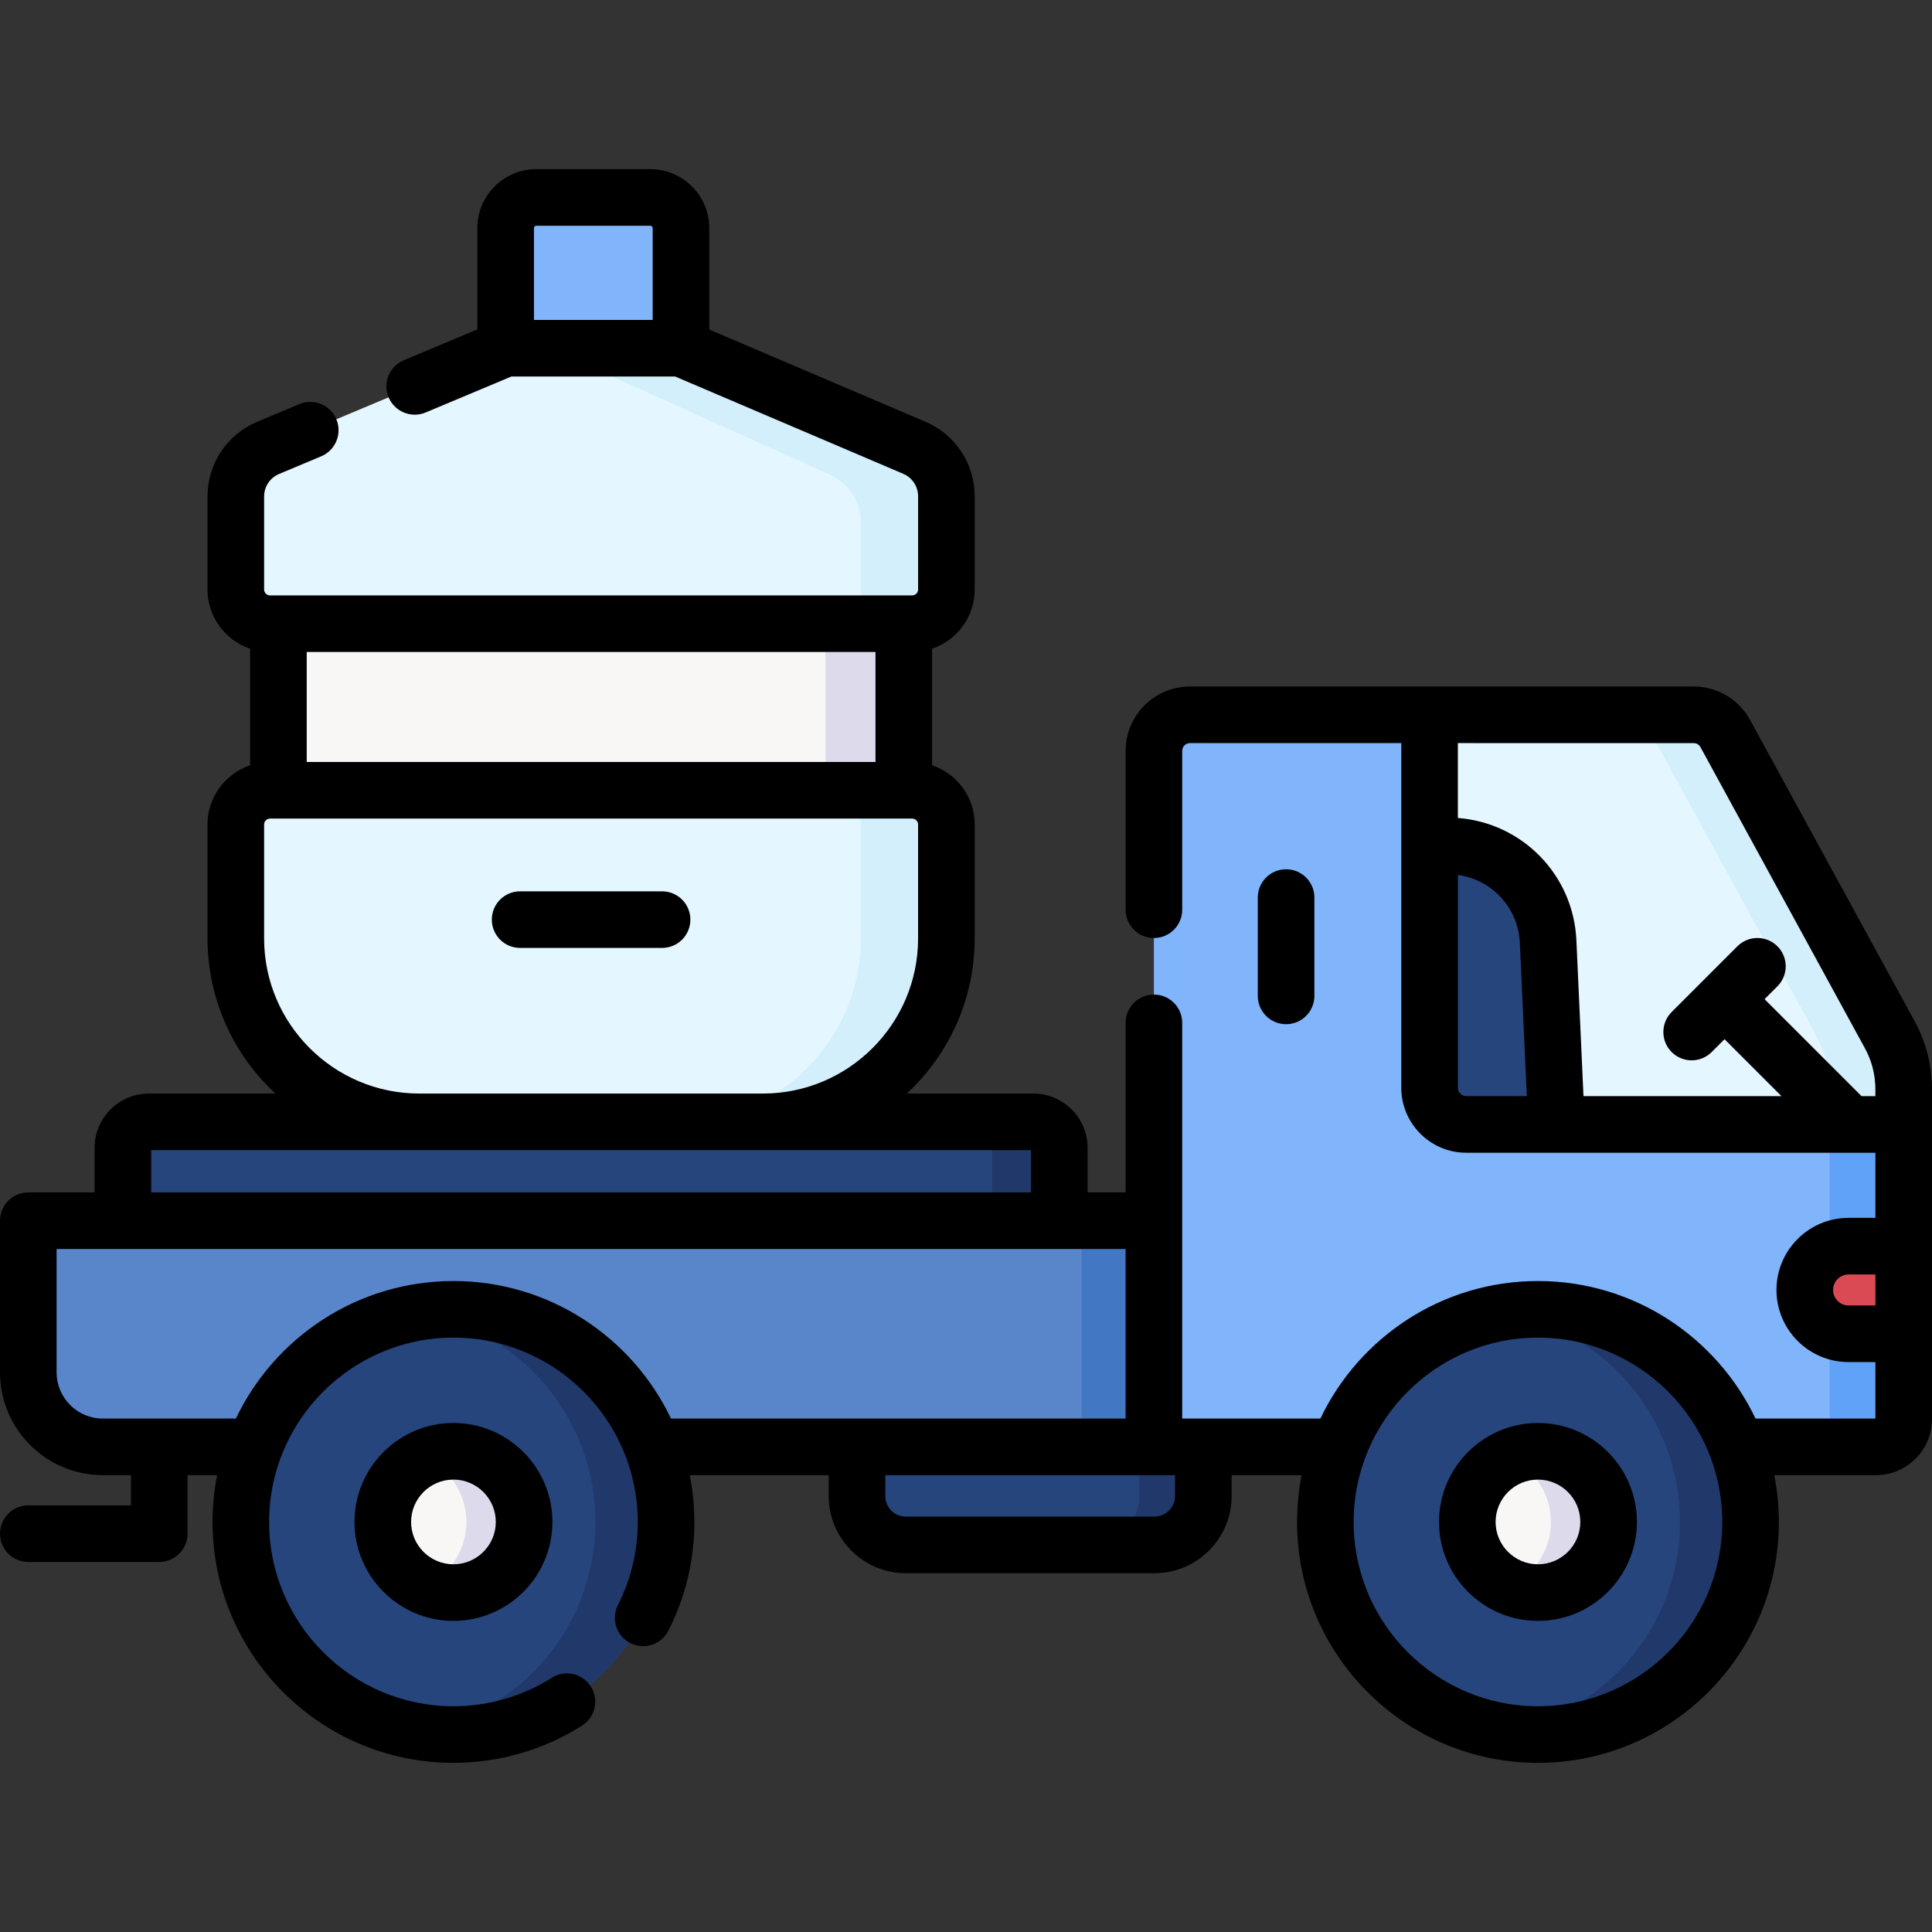 <svg id="Capa_1" enable-background="new 0 0 512.001 512.001" height="512" viewBox="0 0 512.001 512.001" width="512" xmlns="http://www.w3.org/2000/svg"><rect x="0" y="0" width="512.001" height="512.001" fill="#333333" stroke="none"/><g><g><path d="m325.797 383.433h-298.555c-10.903 0-19.742-8.839-19.742-19.742v-40.191h318.297z" fill="#5986cb"/><path d="m286.65 323.5h39.147v59.933h-39.147z" fill="#4278c3"/></g><path d="m497.156 383.433h-191.359v-184.447c0-5.278 4.278-9.556 9.556-9.556h133.482c3.495 0 6.712 1.908 8.387 4.976l43.608 79.845c2.408 4.409 3.67 9.352 3.67 14.375v87.463c0 4.056-3.288 7.344-7.344 7.344z" fill="#80b4fb"/><path d="m500.831 274.251-43.608-79.845c-1.675-3.068-4.892-4.976-8.387-4.976h-19.615c3.495 0 6.711 1.908 8.387 4.976l43.608 79.845c2.408 4.409 3.67 9.352 3.67 14.375v87.463c0 4.056-3.288 7.344-7.344 7.344h19.615c4.056 0 7.344-3.288 7.344-7.344v-87.463c-.001-5.023-1.262-9.966-3.67-14.375z" fill="#61a2f9"/><g><circle cx="407.577" cy="403.331" fill="#26457d" r="56.344"/><path d="m407.577 346.986c-3.191 0-6.315.279-9.362.789 26.66 4.461 46.983 27.628 46.983 55.556s-20.323 51.095-46.983 55.556c3.046.51 6.171.789 9.362.789 31.118 0 56.344-25.226 56.344-56.344s-25.226-56.346-56.344-56.346z" fill="#21386b"/><circle cx="407.577" cy="403.331" fill="#f9f6f6" r="18.723"/><path d="m407.577 384.607c-2.726 0-5.308.596-7.644 1.643 6.526 2.926 11.079 9.465 11.079 17.08s-4.553 14.155-11.079 17.08c2.336 1.047 4.918 1.643 7.644 1.643 10.34 0 18.723-8.383 18.723-18.723s-8.383-18.723-18.723-18.723z" fill="#dddaec"/></g><circle cx="120.167" cy="403.331" fill="#26457d" r="56.344"/><path d="m120.167 346.986c-3.191 0-6.315.279-9.362.789 26.66 4.461 46.983 27.628 46.983 55.556s-20.323 51.095-46.983 55.556c3.046.51 6.171.789 9.362.789 31.118 0 56.344-25.226 56.344-56.344s-25.226-56.346-56.344-56.346z" fill="#21386b"/><circle cx="120.167" cy="403.331" fill="#f9f6f6" r="18.723"/><path d="m120.167 384.607c-2.726 0-5.308.596-7.644 1.643 6.526 2.926 11.079 9.465 11.079 17.08s-4.553 14.155-11.079 17.08c2.336 1.047 4.918 1.643 7.644 1.643 10.34 0 18.723-8.383 18.723-18.723s-8.382-18.723-18.723-18.723z" fill="#dddaec"/><path d="m305.948 409.416h-65.884c-7.152 0-12.951-5.798-12.951-12.951v-13.033h91.785v13.033c.001 7.153-5.798 12.951-12.95 12.951z" fill="#26457d"/><path d="m301.893 383.433v13.033c0 7.152-5.798 12.951-12.951 12.951h17.006c7.152 0 12.951-5.798 12.951-12.951v-13.033z" fill="#21386b"/><path d="m504.5 353.467h-14.603c-6.413 0-11.611-5.199-11.611-11.611 0-6.413 5.199-11.611 11.611-11.611h14.603z" fill="#da4a54"/><g><path d="m457.223 194.405c-1.675-3.067-4.892-4.976-8.387-4.976h-69.982v98.828c0 5.375 4.357 9.732 9.732 9.732h115.914v-9.364c0-5.023-1.262-9.966-3.67-14.375z" fill="#e4f6ff"/></g><path d="m500.831 274.251-43.608-79.846c-1.675-3.068-4.892-4.976-8.387-4.976h-19.615c3.495 0 6.711 1.908 8.387 4.976l43.608 79.845c2.408 4.409 3.67 9.352 3.67 14.375v9.364h19.614v-9.364c0-5.022-1.261-9.965-3.669-14.374z" fill="#d3effb"/><path d="m410.27 249.522c-.646-14.188-12.336-25.358-26.538-25.358h-4.878v64.094c0 5.375 4.357 9.732 9.732 9.732h23.888z" fill="#26457d"/><path d="m280.727 323.5h-248.156v-19.32c0-3.798 3.079-6.877 6.877-6.877h234.401c3.798 0 6.877 3.079 6.877 6.877v19.32z" fill="#26457d"/><path d="m273.849 297.303h-17.759c3.798 0 6.877 3.079 6.877 6.877v19.32h17.759v-19.32c.001-3.798-3.078-6.877-6.877-6.877z" fill="#21386b"/><path d="m202.188 297.303h-91.078c-26.851 0-48.618-21.767-48.618-48.618v-30.185c0-5.009 4.061-9.07 9.07-9.07h170.175c5.009 0 9.07 4.061 9.07 9.07v30.185c-.001 26.85-21.768 48.618-48.619 48.618z" fill="#e4f6ff"/><path d="m241.736 209.43h-22.648c5.009 0 9.07 4.061 9.07 9.07v30.185c0 26.851-21.767 48.619-48.619 48.619h22.648c26.851 0 48.618-21.768 48.618-48.619v-30.185c.001-5.01-4.06-9.07-9.069-9.07z" fill="#d3effb"/><path d="m73.784 165.289h165.73v44.14h-165.73z" fill="#f9f6f6"/><path d="m218.755 165.289h20.759v44.141h-20.759z" fill="#dddaec"/><path d="m180.463 92.285h-46.462l-62.946 26.408c-5.188 2.176-8.563 7.253-8.563 12.879v24.649c0 5.009 4.061 9.07 9.07 9.07h170.175c5.009 0 9.07-4.061 9.07-9.07v-24.708c0-5.596-3.34-10.651-8.487-12.847z" fill="#e4f6ff"/><path d="m242.319 118.665-61.855-26.38h-34.899l74.106 33.38c5.147 2.195 8.487 7.251 8.487 12.847v24.708c0 .713-.091 1.404-.247 2.069h13.825c5.009 0 9.07-4.061 9.07-9.069v-24.708c0-5.596-3.34-10.652-8.487-12.847z" fill="#d3effb"/><path d="m180.463 92.285h-46.462v-31.842c0-4.483 3.634-8.117 8.117-8.117h30.229c4.483 0 8.117 3.634 8.117 8.117v31.842z" fill="#80b4fb"/><g><path d="m407.576 377.107c-14.459 0-26.223 11.764-26.223 26.224 0 14.459 11.764 26.223 26.223 26.223 14.46 0 26.224-11.764 26.224-26.223 0-14.46-11.764-26.224-26.224-26.224zm0 37.447c-6.188 0-11.223-5.034-11.223-11.223s5.034-11.224 11.223-11.224 11.224 5.035 11.224 11.224-5.035 11.223-11.224 11.223z"/><path d="m507.413 270.656-43.607-79.845c-2.991-5.479-8.728-8.882-14.97-8.882h-133.482c-9.404 0-17.056 7.651-17.056 17.056v42.1c0 4.143 3.357 7.5 7.5 7.5s7.5-3.357 7.5-7.5v-42.1c0-1.134.922-2.056 2.056-2.056h56.001v91.328c0 9.502 7.73 17.232 17.232 17.232h108.414v17.254h-7.104c-10.538 0-19.111 8.573-19.111 19.111s8.573 19.111 19.111 19.111h7.104v14.966h-31.77c-10.273-21.531-32.252-36.446-57.655-36.446-25.402 0-47.382 14.916-57.655 36.446h-36.624v-104.86c0-4.143-3.357-7.5-7.5-7.5s-7.5 3.357-7.5 7.5v44.929h-10.071v-11.82c0-7.928-6.449-14.377-14.377-14.377h-33.525c11.049-10.256 17.981-24.89 17.981-41.118v-30.186c0-7.29-4.738-13.482-11.292-15.693v-30.894c6.554-2.21 11.292-8.403 11.292-15.693v-24.708c0-8.615-5.12-16.366-13.045-19.745l-57.296-24.436v-26.887c0-8.611-7.006-15.617-15.617-15.617h-30.229c-8.61 0-15.616 7.006-15.616 15.617v26.854l-19.5 8.181c-3.819 1.603-5.617 5.998-4.015 9.817 1.603 3.821 6.001 5.616 9.817 4.015l22.707-9.526h43.421l60.444 25.779c2.388 1.019 3.93 3.354 3.93 5.948v24.708c0 .865-.704 1.569-1.569 1.569h-170.175c-.866 0-1.57-.704-1.57-1.569v-24.649c0-2.611 1.556-4.951 3.965-5.962l11.163-4.684c3.82-1.603 5.617-5.998 4.015-9.817-1.603-3.821-6.001-5.616-9.817-4.015l-11.162 4.684c-7.996 3.354-13.163 11.123-13.163 19.794v24.649c0 7.29 4.739 13.482 11.293 15.693v30.894c-6.554 2.21-11.292 8.403-11.292 15.693v30.186c0 16.229 6.932 30.862 17.981 41.118h-33.527c-7.928 0-14.377 6.449-14.377 14.377v11.82h-17.57c-4.143 0-7.5 3.357-7.5 7.5v40.191c0 15.021 12.221 27.241 27.241 27.241h7.458v8.006h-27.2c-4.143 0-7.5 3.357-7.5 7.5s3.357 7.5 7.5 7.5h34.7c4.143 0 7.5-3.357 7.5-7.5v-15.506h7.841c-.793 4.013-1.219 8.156-1.219 12.398 0 35.203 28.641 63.844 63.845 63.844 12.098 0 23.886-3.414 34.091-9.874 3.5-2.215 4.542-6.848 2.326-10.348-2.214-3.501-6.851-4.542-10.348-2.326-7.802 4.938-16.816 7.548-26.069 7.548-26.933 0-48.845-21.911-48.845-48.844s21.912-48.845 48.845-48.845 48.845 21.912 48.845 48.845c0 7.736-1.769 15.149-5.257 22.033-1.872 3.694-.395 8.208 3.301 10.08 3.694 1.872 8.206.396 10.08-3.301 4.562-9.004 6.876-18.698 6.876-28.812 0-4.242-.425-8.386-1.219-12.398h36.82v5.533c0 11.276 9.175 20.45 20.451 20.45h65.884c11.276 0 20.45-9.174 20.45-20.45v-5.533h18.552c-.793 4.013-1.219 8.156-1.219 12.398 0 35.203 28.641 63.844 63.844 63.844 35.204 0 63.845-28.641 63.845-63.844 0-4.242-.425-8.386-1.219-12.398h26.954c8.186 0 14.845-6.659 14.845-14.844v-87.463c.001-6.259-1.585-12.473-4.587-17.969zm-10.413 75.311h-7.103c-2.267 0-4.111-1.845-4.111-4.111s1.845-4.111 4.111-4.111h7.103zm-355.499-261.183v-24.341c0-.34.276-.617.616-.617h30.229c.34 0 .617.277.617.617v24.341zm90.513 88.005v29.141h-150.73v-29.141zm-162.022 75.896v-30.186c0-.865.704-1.569 1.569-1.569h170.175c.865 0 1.569.704 1.569 1.569v30.186c0 22.673-18.445 41.118-41.118 41.118h-91.077c-22.672 0-41.118-18.446-41.118-41.118zm-29.921 56.118h233.155v11.197h-233.155zm80.096 34.683c-25.403 0-47.382 14.916-57.655 36.446h-35.27c-6.75 0-12.241-5.491-12.241-12.241v-32.691h283.297v44.933h-120.476c-10.273-21.531-32.252-36.447-57.655-36.447zm191.231 56.98c0 3.005-2.445 5.45-5.45 5.45h-65.884c-3.006 0-5.451-2.445-5.451-5.45v-5.532h76.785zm96.178 55.709c-26.933 0-48.844-21.911-48.844-48.844s21.911-48.845 48.844-48.845 48.845 21.912 48.845 48.845-21.912 48.844-48.845 48.844zm41.26-255.245c.754 0 1.443.41 1.804 1.069 0 .001.001.001.001.001l43.607 79.845c3.368 6.167 2.652 11.664 2.752 12.646h-3.672l-25.7-25.7 3.408-3.408c2.929-2.93 2.929-7.678 0-10.607-2.93-2.928-7.678-2.928-10.607 0l-17.424 17.424c-2.929 2.93-2.929 7.678 0 10.607 2.931 2.929 7.678 2.928 10.607 0l3.408-3.408 15.093 15.093h-52.472l-1.879-41.31c-.789-17.351-14.366-31.115-31.407-32.407v-19.845zm-62.482 91.328v-56.394c8.987 1.233 15.999 8.684 16.423 17.998l1.848 40.628h-16.039c-1.23 0-2.232-1.002-2.232-2.232z"/><path d="m93.944 403.331c0 14.459 11.764 26.223 26.223 26.223 14.46 0 26.224-11.764 26.224-26.223 0-14.46-11.764-26.224-26.224-26.224-14.459 0-26.223 11.764-26.223 26.224zm37.447 0c0 6.188-5.035 11.223-11.224 11.223s-11.223-5.034-11.223-11.223 5.034-11.224 11.223-11.224 11.224 5.036 11.224 11.224z"/><path d="m348.327 263.922v-26.058c0-4.143-3.357-7.5-7.5-7.5s-7.5 3.357-7.5 7.5v26.058c0 4.143 3.357 7.5 7.5 7.5s7.5-3.358 7.5-7.5z"/><path d="m175.459 236.21h-37.621c-4.143 0-7.5 3.357-7.5 7.5s3.357 7.5 7.5 7.5h37.621c4.143 0 7.5-3.357 7.5-7.5s-3.357-7.5-7.5-7.5z"/></g></g></svg>